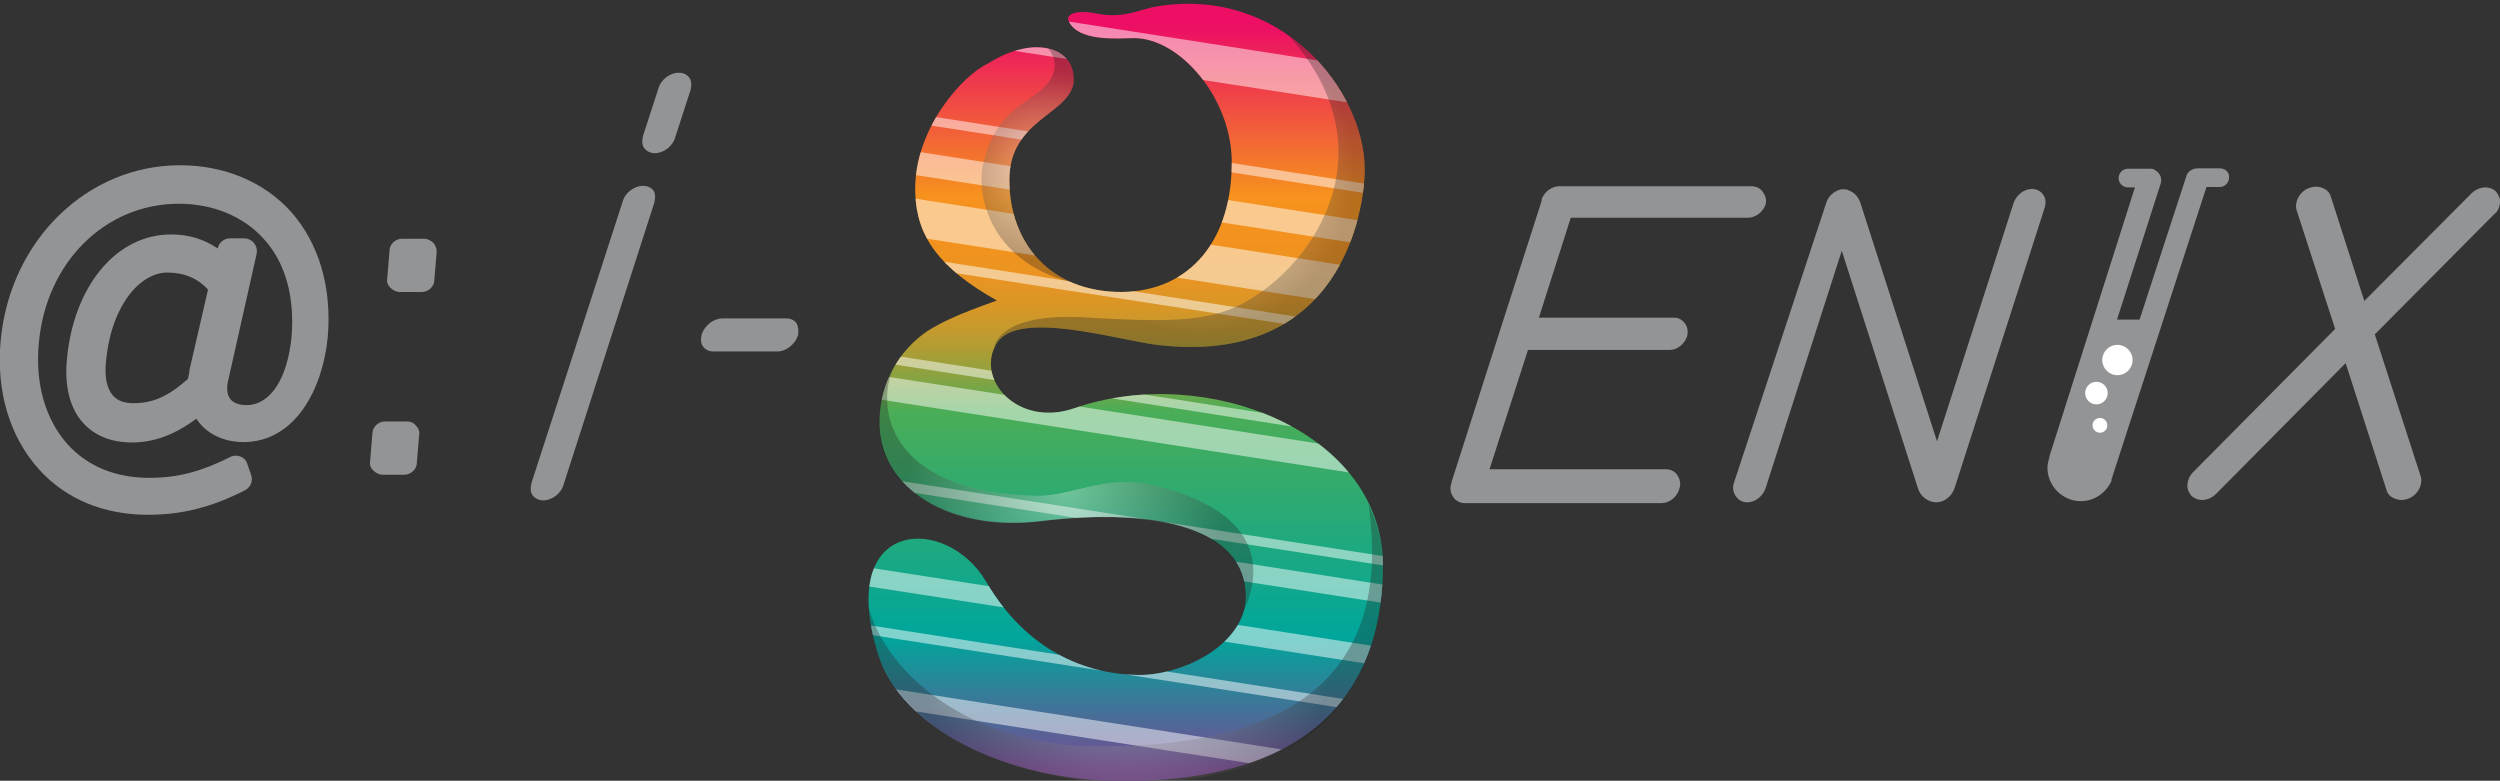<?xml version="1.0" encoding="utf-8"?>
<!-- Generator: Adobe Illustrator 19.0.0, SVG Export Plug-In . SVG Version: 6.00 Build 0)  -->
<svg version="1.1" id="Layer_1" xmlns="http://www.w3.org/2000/svg" xmlns:xlink="http://www.w3.org/1999/xlink" x="0px" y="0px"
	 viewBox="-63 296.2 643 200.8" style="enable-background:new -63 296.2 643 200.8;" xml:space="preserve">
<rect x="-63" y="296.2" width="643" height="200.8" fill="#333333" stroke="none"/>
<style type="text/css">
	.st0{clip-path:url(#XMLID_3_);fill:url(#XMLID_4_);}
	.st1{opacity:0.5;clip-path:url(#XMLID_5_);}
	.st2{fill:#FFFFFF;}
	.st3{opacity:0.3;clip-path:url(#XMLID_6_);fill:url(#XMLID_7_);enable-background:new    ;}
	.st4{opacity:0.3;fill:url(#XMLID_8_);enable-background:new    ;}
	.st5{fill:#929496;}
	.st6{opacity:0.3;fill:url(#XMLID_9_);enable-background:new    ;}
	.st7{opacity:0.3;fill:url(#XMLID_10_);enable-background:new    ;}
</style>
<g id="XMLID_1_">
	<g id="XMLID_61_">
		<g id="XMLID_85_">
			<g id="XMLID_105_">
				<defs>
					<path id="XMLID_107_" d="M213.3,401.2c-14.5,5-25.5-7.4-20-16.6c5.2-8.9,30.9-1,41.2,0.3c47.5,5.7,53.5-34.6,53.5-45.1
						c0-20.5-21.7-47.4-53.7-41.9c-4,0.6-8.2,3.2-15.2,1.8c-5.3-1.1-7.6,0.2-7.4,1.5c2.1,6,13.4,4.8,17,4.8
						c11.6,0,24.7,15,25.1,31.2c0.3,20.5-10.5,33.9-28.3,34.1c-18.7,0-28.9-12.9-28.9-28.8c0-15.5,15.2-16.8,16.5-24.9
						c1-8.9-9.7-12.9-22.1-5c-6.3,2.9-19.1,16.8-18.6,33.1c0.3,11.3,6.1,19.4,21,27.8c-10.5,3.7-14.4,5.7-17.8,7.8
						c-7.8,5.3-12.1,13.7-12.4,22.6c-0.6,18.4,18.7,29.1,41.5,26.3c29.7-3.6,52.7,1.8,52.7,19.4c0,12.4-16.3,20.4-27.8,20.2
						c-13.4-0.2-28.6-6.3-38.9-23.9c-10.3-17.6-38.9-16.5-27.8,18.7c5.8,18.6,32.5,32.6,63.5,32.5c52-0.3,66.3-26.8,66.3-55.9
						C292.3,407.2,247.2,389.4,213.3,401.2z"/>
				</defs>
				<clipPath id="XMLID_3_">
					<use xlink:href="#XMLID_107_"  style="overflow:visible;"/>
				</clipPath>
				
					<linearGradient id="XMLID_4_" gradientUnits="userSpaceOnUse" x1="228.408" y1="499.097" x2="228.408" y2="290.776" gradientTransform="matrix(1 0 0 -1 0 794.454)">
					<stop  offset="3.838315e-002" style="stop-color:#EC0F64"/>
					<stop  offset="0.246" style="stop-color:#F6921D"/>
					<stop  offset="0.303" style="stop-color:#F3921E"/>
					<stop  offset="0.344" style="stop-color:#EA9421"/>
					<stop  offset="0.38" style="stop-color:#DA9626"/>
					<stop  offset="0.413" style="stop-color:#C49A2E"/>
					<stop  offset="0.444" style="stop-color:#A79E37"/>
					<stop  offset="0.473" style="stop-color:#84A443"/>
					<stop  offset="0.501" style="stop-color:#5BAA51"/>
					<stop  offset="0.511" style="stop-color:#4BAD56"/>
					<stop  offset="0.79" style="stop-color:#00A69C"/>
					<stop  offset="0.955" style="stop-color:#794894"/>
				</linearGradient>
				<rect id="XMLID_106_" x="153.3" y="295.4" class="st0" width="150.1" height="208.3"/>
			</g>
			<g id="XMLID_89_">
				<defs>
					<path id="XMLID_104_" d="M213.3,401.2c-14.5,5-25.5-7.4-20-16.6c5.2-8.9,30.9-1,41.2,0.3c47.5,5.7,53.5-34.6,53.5-45.1
						c0-20.5-21.7-47.4-53.7-41.9c-4,0.6-8.2,3.2-15.2,1.8c-5.3-1.1-7.6,0.2-7.4,1.5c2.1,6,13.4,4.8,17,4.8
						c11.6,0,24.7,15,25.1,31.2c0.3,20.5-10.5,33.9-28.3,34.1c-18.7,0-28.9-12.9-28.9-28.8c0-15.5,15.2-16.8,16.5-24.9
						c1-8.9-9.7-12.9-22.1-5c-6.3,2.9-19.1,16.8-18.6,33.1c0.3,11.3,6.1,19.4,21,27.8c-10.5,3.7-14.4,5.7-17.8,7.8
						c-7.8,5.3-12.1,13.7-12.4,22.6c-0.6,18.4,18.7,29.1,41.5,26.3c29.7-3.6,52.7,1.8,52.7,19.4c0,12.4-16.3,20.4-27.8,20.2
						c-13.4-0.2-28.6-6.3-38.9-23.9c-10.3-17.6-38.9-16.5-27.8,18.7c5.8,18.6,32.5,32.6,63.5,32.5c52-0.3,66.3-26.8,66.3-55.9
						C292.3,407.2,247.2,389.4,213.3,401.2z"/>
				</defs>
				<clipPath id="XMLID_5_">
					<use xlink:href="#XMLID_104_"  style="overflow:visible;"/>
				</clipPath>
				<g id="XMLID_90_" class="st1">
					<g id="XMLID_91_">
						<polygon id="XMLID_103_" class="st2" points="113.4,465.1 315.8,496.6 315.1,501.3 112.8,469.9 						"/>
						<polygon id="XMLID_102_" class="st2" points="117.6,435.5 320.1,467 319.5,471.7 117,440.3 						"/>
						<polygon id="XMLID_101_" class="st2" points="119.9,419.6 322.4,451.2 321.7,455.8 119.2,424.3 						"/>
						<polygon id="XMLID_100_" class="st2" points="121,412.5 323.4,444 323,446.3 120.7,415 						"/>
						<polygon id="XMLID_99_" class="st2" points="115.5,450 318,481.5 317.7,483.8 115.2,452.4 						"/>
						<polygon id="XMLID_98_" class="st2" points="327.9,412.7 125.5,381.2 125.2,383.4 327.6,415 						"/>
						<polygon id="XMLID_97_" class="st2" points="333.7,372.4 131.4,340.9 129.9,350.5 332.2,382 						"/>
						<polygon id="XMLID_96_" class="st2" points="335.5,360.5 133,329 132.2,335 334.5,366.3 						"/>
						<polygon id="XMLID_95_" class="st2" points="336.8,351 134.4,319.6 134.1,321.9 336.4,353.4 						"/>
						<polygon id="XMLID_94_" class="st2" points="331.6,387.2 129.1,355.6 128.8,358.1 331.3,389.4 						"/>
						<polygon id="XMLID_93_" class="st2" points="327.1,418.2 124.7,386.8 123.8,392.8 326.3,424.3 						"/>
						<polygon id="XMLID_92_" class="st2" points="137.2,299.9 339.7,331.2 341,321.9 138.6,290.3 						"/>
					</g>
				</g>
			</g>
			<g id="XMLID_86_">
				<defs>
					<path id="XMLID_88_" d="M213.3,401.2c-14.5,5-25.5-7.4-20-16.6c5.2-8.9,30.9-1,41.2,0.3c47.5,5.7,53.5-34.6,53.5-45.1
						c0-20.5-21.7-47.4-53.7-41.9c-4,0.6-8.2,3.2-15.2,1.8c-5.3-1.1-7.6,0.2-7.4,1.5c2.1,6,13.4,4.8,17,4.8
						c11.6,0,24.7,15,25.1,31.2c0.3,20.5-10.5,33.9-28.3,34.1c-18.7,0-28.9-12.9-28.9-28.8c0-15.5,15.2-16.8,16.5-24.9
						c1-8.9-9.7-12.9-22.1-5c-6.3,2.9-19.1,16.8-18.6,33.1c0.3,11.3,6.1,19.4,21,27.8c-10.5,3.7-14.4,5.7-17.8,7.8
						c-7.8,5.3-12.1,13.7-12.4,22.6c-0.6,18.4,18.7,29.1,41.5,26.3c29.7-3.6,52.7,1.8,52.7,19.4c0,12.4-16.3,20.4-27.8,20.2
						c-13.4-0.2-28.6-6.3-38.9-23.9c-10.3-17.6-38.9-16.5-27.8,18.7c5.8,18.6,32.5,32.6,63.5,32.5c52-0.3,66.3-26.8,66.3-55.9
						C292.3,407.2,247.2,389.4,213.3,401.2z"/>
				</defs>
				<clipPath id="XMLID_6_">
					<use xlink:href="#XMLID_88_"  style="overflow:visible;"/>
				</clipPath>
				
					<radialGradient id="XMLID_7_" cx="205.602" cy="455.776" r="24.421" gradientTransform="matrix(1 0 0 -1 0 794.454)" gradientUnits="userSpaceOnUse">
					<stop  offset="0" style="stop-color:#FFFFFF"/>
					<stop  offset="1" style="stop-color:#221E1F"/>
				</radialGradient>
				<path id="XMLID_87_" class="st3" d="M206,308c0,0,4.5,4,0.8,9.2c-3.9,5.5-13.7,6.3-17,21.5c-1.8,8.7,2.7,25.7,24.1,30.4
					c19.2,4-4.8-29.3-4.8-29.3l9.4-22.6C218.6,317.3,217.5,308.1,206,308z"/>
			</g>
		</g>
		
			<radialGradient id="XMLID_8_" cx="211.191" cy="371.745" r="40.956" gradientTransform="matrix(1 0 0 -1 0 794.454)" gradientUnits="userSpaceOnUse">
			<stop  offset="0" style="stop-color:#FFFFFF"/>
			<stop  offset="1" style="stop-color:#221E1F"/>
		</radialGradient>
		<path id="XMLID_84_" class="st4" d="M236.1,421.6c-14.7-4.2-22.3,2.3-32.8,2.1c-38.8-1-41-23.6-36.4-33.1c-2.4,4-3.7,8.7-3.9,13.4
			c-0.6,18.4,18.7,29.1,41.5,26.3c29.7-3.6,52.7,1.8,52.7,19.4c0,1.8-0.3,3.6-1,5.2C262.3,442.7,261.5,428.7,236.1,421.6z"/>
		<g id="XMLID_78_">
			<path id="XMLID_81_" class="st5" d="M-16.7,338.7c-23.8,0-43.6,19.2-46.1,44.8c-1.3,13.3,2.3,25.1,9.9,33.5
				c6.9,7.6,16.6,11.6,28,11.6c8.6,0,16.3-1.9,24.9-6.3c1.5-0.8,2.1-2.4,1.6-3.9l-1-2.9c-0.3-1-1-1.6-1.8-1.9
				c-0.8-0.3-1.9-0.3-2.7,0.2c-7.4,3.7-13.4,5.3-20.7,5.3c-8.6,0-15.8-2.9-21-8.6c-5.8-6.5-8.4-15.7-7.4-26.2
				c1.9-20.7,17.1-35.7,36-35.7c8.7,0,16.5,3.2,21.7,8.9c5.7,6.1,8.1,15,7.3,25.1c-1,11-5.5,17.8-11.6,17.8c-1.3,0-3.2-0.3-4.2-1.6
				c-0.8-1.1-1-2.7-0.5-4.8L3,361.5c0.2-1,0-1.9-0.6-2.7c-0.6-0.8-1.6-1.3-2.6-1.3h-3.6c-1.5,0-2.9,1-3.2,2.6l0,0
				c-3.6-2.4-7.4-3.6-12-3.6c-14.1,0-25.1,13.3-26.8,32.2c-0.8,8.7,1.8,13.7,4.2,16.3c3.1,3.4,7.4,5,12.6,5c5.5,0,10.8-1.9,16.5-6.1
				c2.4,3.7,6.8,6,12.1,6c13.3,0,20.4-13.6,21.7-27c1.1-12.8-2.3-24.2-9.5-32.3C4.8,342.9-5.4,338.7-16.7,338.7z M-14.3,391.5
				c0,0.2,0,0.2,0,0.3c0,0.3-0.2,1-0.3,1.5c0,0.2,0,0.3,0,0.3c-5.3,4.7-9.2,6.3-14.1,6.3c-2.3,0-4-0.6-5.2-1.9
				c-1.6-1.8-2.3-4.8-1.8-9.2c1.5-14.7,9.1-22.5,15.7-22.5c4.4,0,7.9,1.5,10.5,4.4L-14.3,391.5z"/>
			<path id="XMLID_80_" class="st5" d="M41.7,404.6H36c-1.6,0-3.1,1.3-3.2,2.9l-0.6,7.3c-0.2,1,0.2,1.8,0.8,2.4s1.5,1.1,2.4,1.1H41
				c1.6,0,3.1-1.3,3.2-2.9l0.6-7.3c0.2-1-0.2-1.8-0.8-2.4C43.4,404.9,42.6,404.6,41.7,404.6z"/>
			<path id="XMLID_79_" class="st5" d="M48.5,358.7c-0.6-0.6-1.5-1.1-2.4-1.1h-5.7c-1.6,0-3.1,1.3-3.2,2.9l-0.6,7.3
				c-0.2,1,0.2,1.8,0.8,2.4c0.6,0.6,1.5,1.1,2.4,1.1h5.7c1.6,0,3.1-1.3,3.2-2.9l0.6-7.3C49.4,360.3,49.1,359.5,48.5,358.7z"/>
		</g>
		<g id="XMLID_74_">
			<path id="XMLID_77_" class="st5" d="M102.4,344c-2.3,0-4.7,1.8-5.3,4.2l-23.4,72.2c-0.3,1.3-0.3,2.4,0.3,3.2
				c0.6,0.8,1.6,1.3,2.7,1.3c2.3,0,4.7-1.8,5.3-4.2l23.3-72.4c0.3-1.3,0.3-2.4-0.3-3.2C104.5,344.5,103.6,344,102.4,344z"/>
			<path id="XMLID_76_" class="st5" d="M111.6,314.9c-2.3,0-4.7,1.8-5.3,4.2l-3.9,12c-0.3,1.3-0.3,2.4,0.3,3.2
				c0.6,0.8,1.6,1.3,2.7,1.3c2.3,0,4.7-1.8,5.3-4.2l3.9-12c0.3-1.3,0.3-2.4-0.3-3.2C113.7,315.4,112.8,314.9,111.6,314.9z"/>
			<path id="XMLID_75_" class="st5" d="M141.9,379.4c-0.5-0.8-1.5-1.3-2.6-1.3h-16.5c-2.3,0-4.5,1.8-5.3,4c-0.3,1.1-0.3,2.4,0.3,3.2
				c0.6,0.8,1.5,1.3,2.6,1.3h16.5c2.3,0,4.5-1.8,5.3-4C142.5,381.3,142.3,380.2,141.9,379.4z"/>
		</g>
		<g id="XMLID_72_">
			<path id="XMLID_73_" class="st5" d="M390.4,345.6c-0.6-1-1.8-1.5-2.9-1.5h-49.5c-1.9,0-3.9,1.5-4.5,3.4c0,0,0,0,0,0.2
				c0,0,0,0,0,0.2l-10.8,33.6l0,0l0,0l-12.4,38.8v0.2l0,0c-0.5,1.3-0.2,2.6,0.5,3.6s1.8,1.5,2.9,1.5h50.7c1.9,0,3.9-1.5,4.5-3.6
				c0.5-1.3,0.2-2.6-0.5-3.6c-0.6-1-1.8-1.5-2.9-1.5h-45.4l9.9-30.7h36.5c1.9,0,3.7-1.5,4.4-3.4c0.3-1.1,0.2-2.4-0.5-3.4
				c-0.6-0.8-1.6-1.5-2.7-1.5h-34.9l8.2-25.7h45.6c1.9,0,3.9-1.5,4.5-3.4C391.4,347.9,391.2,346.6,390.4,345.6z"/>
		</g>
		<g id="XMLID_69_">
			<g id="XMLID_70_">
				<path id="XMLID_71_" class="st5" d="M580,348c0-1-0.5-1.9-1.1-2.6c-1.6-1.5-4.4-1.3-6.3,0.6l-27.5,27.6l-8.6-26.8
					c-0.3-1.1-1.1-1.9-2.3-2.3c-1.1-0.5-2.6-0.3-3.9,0.3c-2.1,1.1-3.2,3.6-2.6,5.5l9.9,30.5l-36.5,36.8c-1,1-1.5,2.3-1.5,3.6
					c0,1,0.5,1.9,1.1,2.6c0.8,0.6,1.6,1,2.6,1c1.3,0,2.6-0.5,3.7-1.6l33.3-33.6l10.5,32.6c0.3,1.1,1.1,1.9,2.3,2.3
					c0.5,0.2,1,0.3,1.5,0.3c0.8,0,1.6-0.2,2.4-0.6c2.1-1.1,3.2-3.6,2.6-5.5l-11.8-36.5l30.7-30.9C579.5,350.6,580,349.3,580,348z"/>
			</g>
		</g>
		<path id="XMLID_68_" class="st5" d="M462.5,346.3c-0.6-1-1.8-1.5-2.9-1.5c-2.1,0-4,1.6-4.7,3.6l-19.7,61.3l-19.7-61.3
			c-0.5-1.5-1.5-2.6-2.7-3.1c-0.2,0-0.3-0.2-0.5-0.2l0,0c-0.2-0.2-0.5-0.2-0.6-0.2l0,0c-0.2,0-0.3,0-0.6,0l0,0l0,0
			c-0.2,0-0.3,0-0.6,0l0,0c-0.2,0-0.5,0.2-0.6,0.2l0,0c-0.2,0-0.3,0.2-0.5,0.2c-1.3,0.6-2.3,1.8-2.7,3.1L383,420.3
			c-0.5,1.3-0.2,2.6,0.5,3.6s1.8,1.5,2.9,1.5c2.1,0,4-1.6,4.7-3.6l19.6-61.1l19.6,61.1c0.6,2.1,2.7,3.6,4.7,3.6l0,0l0,0
			c2.1,0,4-1.6,4.7-3.6l23.1-71.9C463.3,348.5,463.2,347.2,462.5,346.3z"/>
		<g id="XMLID_63_">
			<path id="XMLID_67_" class="st5" d="M507.9,339.5h-5.7l0,0c-1.3,0-2.6,0.8-2.9,2.1l-12,36.8h-5.8l11.2-34.9
				c0.5-1.5-0.2-2.9-1.5-3.6c-0.3-0.2-0.6-0.3-1-0.3l0,0h-0.2h-5.7c-1.3,0-2.4,1.1-2.4,2.4c0,1.3,1.1,2.4,2.4,2.4h1.8l-22,69.2
				c0,0,0,0.2,0,0.3c-0.3,0.8-0.5,1.8-0.5,2.6c0,4.7,3.9,8.6,8.6,8.6c3.6,0,6.6-2.3,7.9-5.3c0,0,0,0,0-0.2v-0.2
				c0-0.2,0.2-0.3,0.2-0.6l24.2-74.5h3.4c1.3,0,2.4-1.1,2.4-2.4C510.5,340.6,509.4,339.5,507.9,339.5z"/>
			<circle id="XMLID_66_" class="st2" cx="481.6" cy="388.8" r="3.9"/>
			<circle id="XMLID_65_" class="st2" cx="476.2" cy="397.3" r="2.9"/>
			<circle id="XMLID_64_" class="st2" cx="477.1" cy="405.6" r="1.9"/>
		</g>
		
			<radialGradient id="XMLID_9_" cx="228.294" cy="332.477" r="53.366" gradientTransform="matrix(1 1.637787e-002 1.637787e-002 -1 -7.471 789.855)" gradientUnits="userSpaceOnUse">
			<stop  offset="0" style="stop-color:#FFFFFF"/>
			<stop  offset="1" style="stop-color:#221E1F"/>
		</radialGradient>
		<path id="XMLID_62_" class="st6" d="M292.7,442.6c0.2-6.1-1.3-11.6-3.7-16.6c6.5,45.6-22.3,62.9-71.6,62.1
			c-29.9-0.5-52-17.6-57-35.7c0.2,3.4,1,7.3,2.3,11.6c5.7,18.7,32,33.1,63,33.5C277.6,498,292.2,471.7,292.7,442.6z"/>
	</g>
	
		<radialGradient id="XMLID_10_" cx="282.018" cy="446.06" r="37.12" gradientTransform="matrix(0.88 0.475 0.515 -0.953 -230.375 633.518)" gradientUnits="userSpaceOnUse">
		<stop  offset="0" style="stop-color:#FFFFFF"/>
		<stop  offset="1" style="stop-color:#221E1F"/>
	</radialGradient>
	<path id="XMLID_60_" class="st7" d="M254.7,375.2c-8.4,3.7-18.3,3.9-39.4,2.6c-21.2-1.1-22.5,7.4-22.5,7.4s0,0,0.2,0
		c0.2-0.2,0.2-0.5,0.3-0.6c5.2-8.9,30.9-1,41.2,0.3c47.5,5.7,53.5-34.6,53.5-45.1c0-12-7.3-25.9-19.7-34.6
		C295.9,335.8,273.6,366.6,254.7,375.2z"/>
</g>
</svg>
